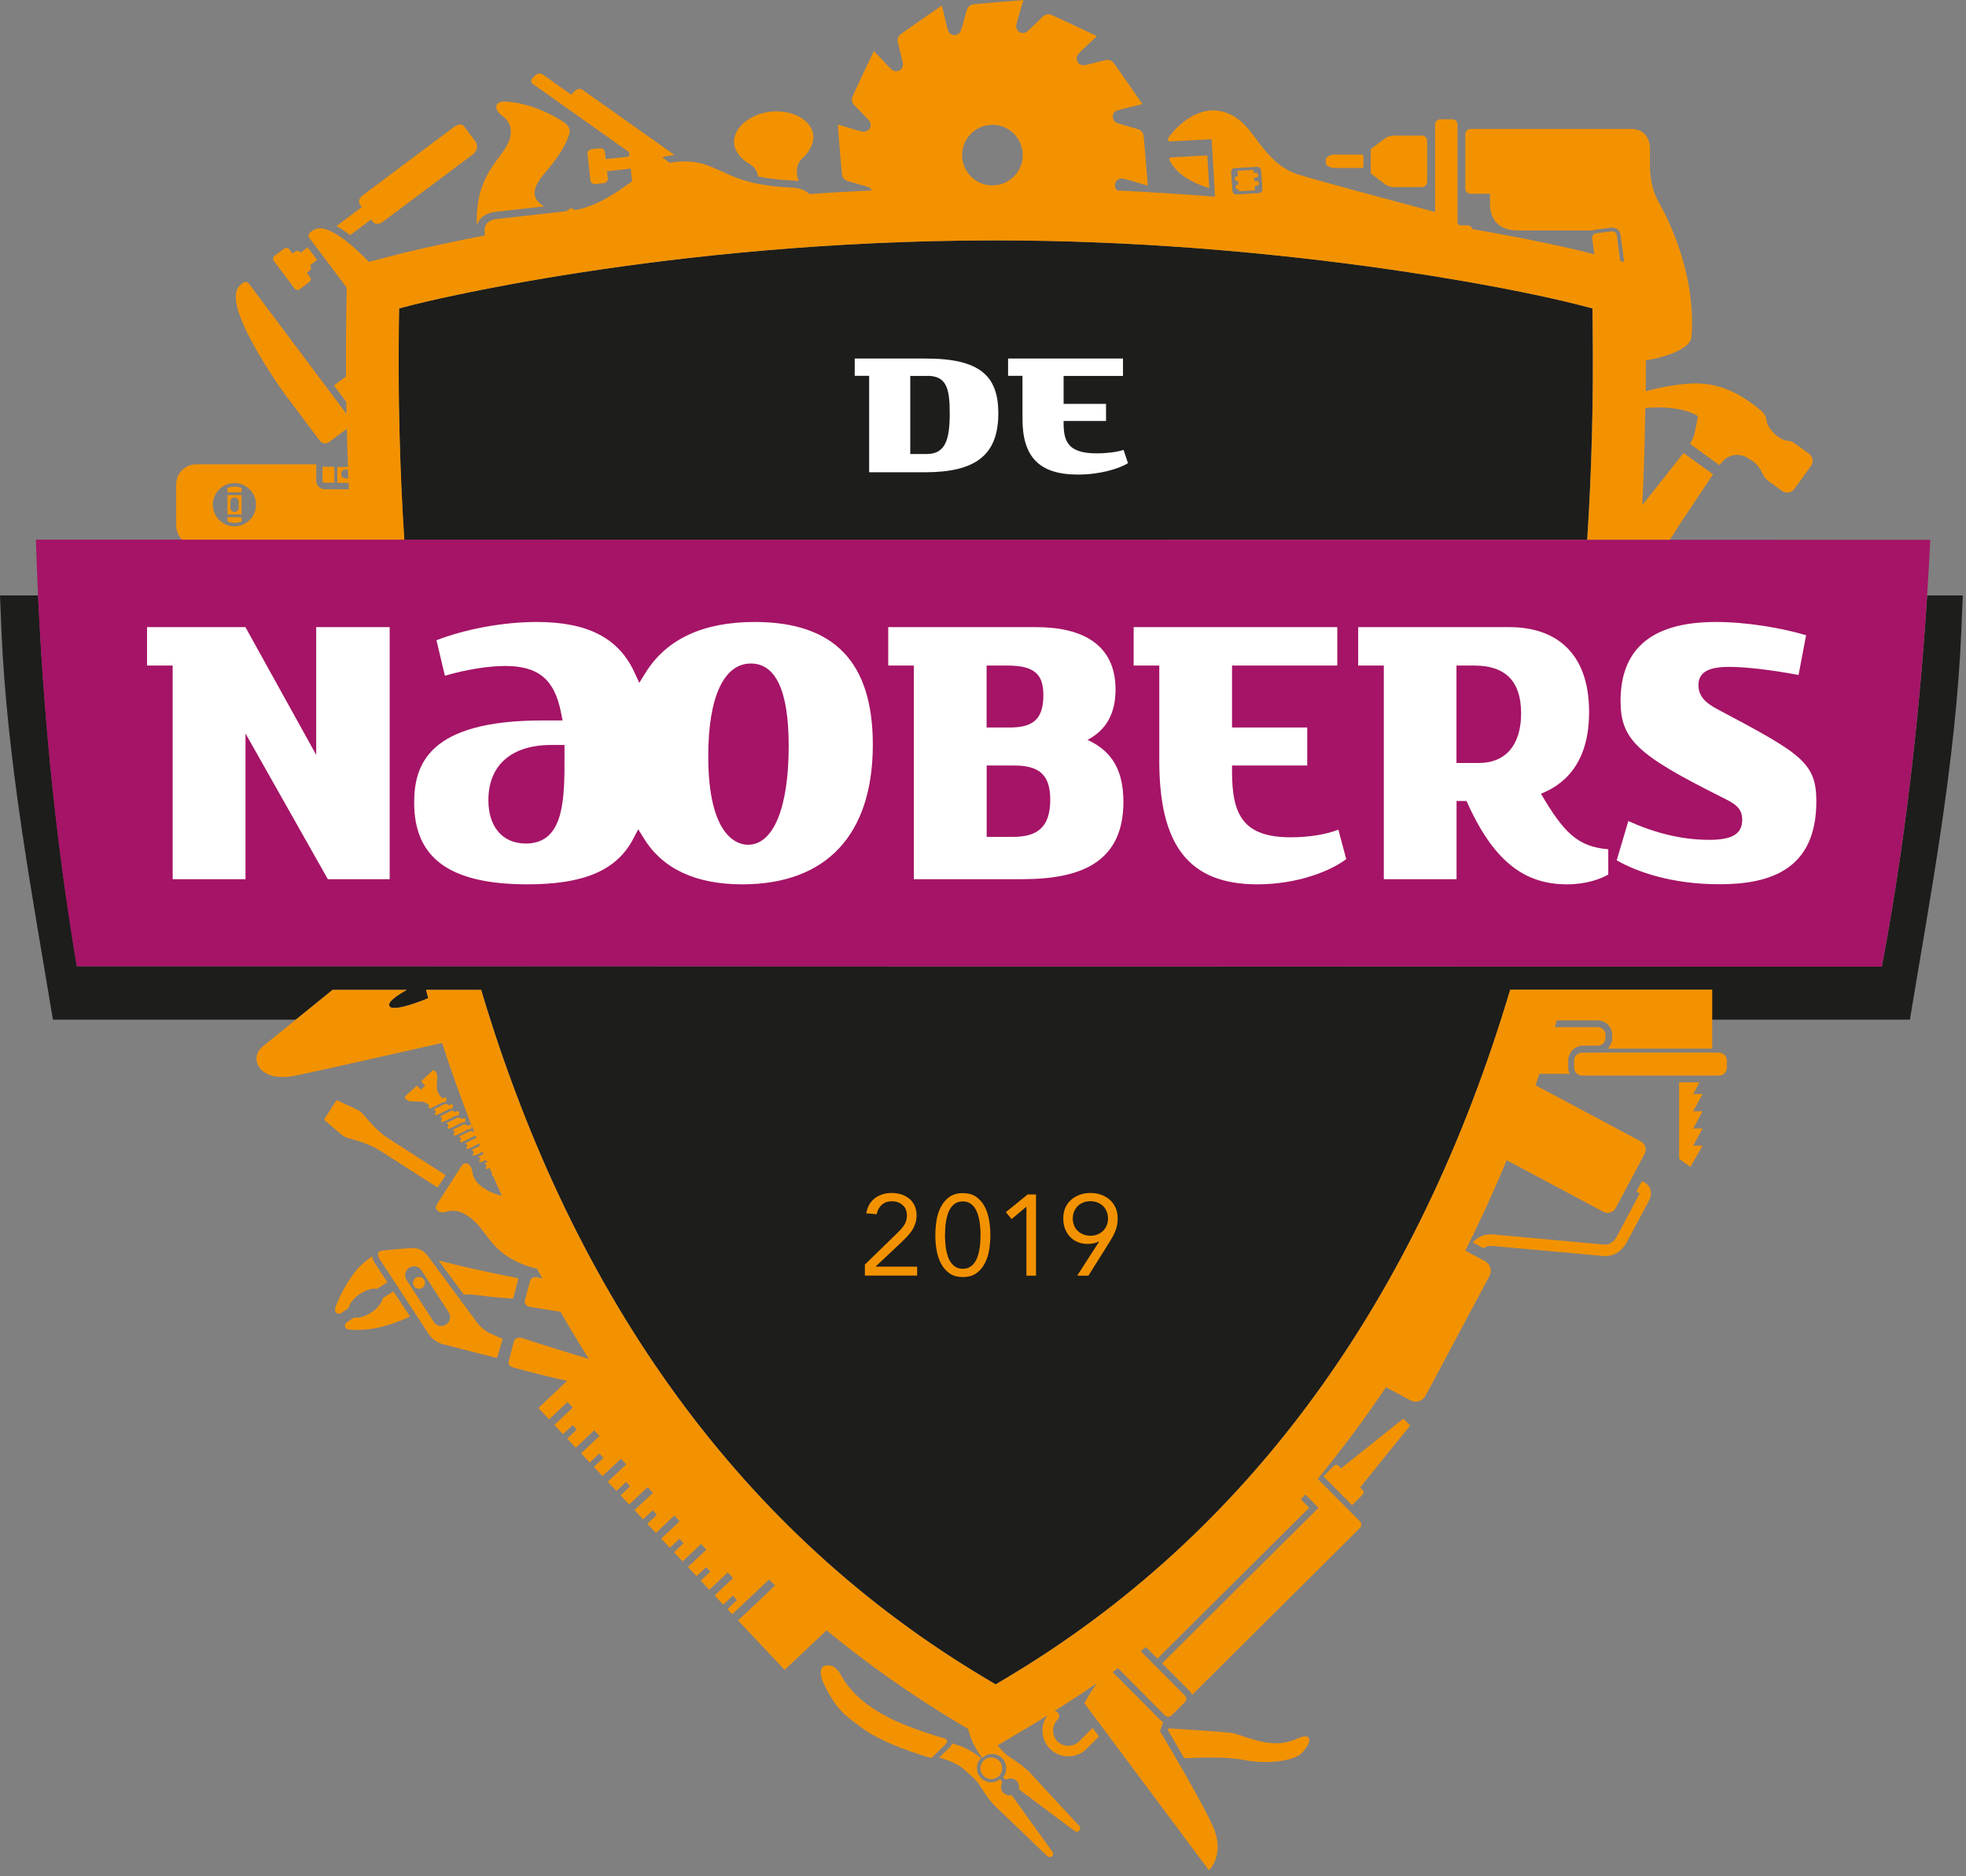 <svg width="240" height="229" viewBox="0 0 240 229" fill="none" xmlns="http://www.w3.org/2000/svg">
<rect x="0" y="0" width="240" height="229" fill="#808080" stroke="none"/>
<g clip-path="url(#clip0_2_49)">
<path d="M235.26 72.68C234.25 88.45 232.41 103.79 229.73 117.97L9.38 117.92C9.09 116.18 8.77 114.05 8.5 112.29C8.34 111.24 8.19 110.18 8.04 109.12C7.94 108.42 7.83 107.73 7.74 107.03C7.54 105.57 7.35 104.1 7.17 102.62C7.13 102.33 7.09 102.03 7.06 101.74C6.85 100.02 6.66 98.29 6.47 96.56C6.47 96.51 6.46 96.47 6.45 96.42C5.68 89.22 5.12 81.85 4.74 74.32C4.71 73.77 4.68 73.23 4.65 72.67H0L0.17 76.8C0.85 93.14 4.03 109.7 6.46 124.45H36.11L40.61 120.8H49.68C48.44 121.49 47.31 122.28 47.53 122.76C47.56 122.82 47.62 122.97 47.98 123C48.23 123.02 48.63 123 49.26 122.85C50.11 122.65 51.18 122.28 52.29 121.81C52.19 121.48 52.1 121.13 52.01 120.8H58.74C70.06 158.77 90.79 187.28 120.34 204.85L121.55 205.57L122.76 204.85C152.3 187.28 173.03 158.77 184.36 120.8H208.93V124.45H233.15C235.58 109.7 238.76 93.15 239.44 76.8L239.61 72.67H235.26V72.68Z" fill="#1D1D1B"/>
<path d="M193.75 65.87C194.31 57.36 194.53 48.55 194.41 39.44L194.39 37.64L192.64 37.19C184.22 35 155.03 29.34 121.55 29.34C81.23 29.34 50.76 37.12 50.46 37.19L48.71 37.64L48.68 39.45C48.56 48.55 48.79 57.36 49.34 65.86H193.73L193.75 65.87Z" fill="#1D1D1B"/>
<path d="M4.38 65.86C4.93 84.02 6.61 101.66 9.37 117.93L229.72 117.98C232.78 101.77 234.75 84.03 235.64 65.88L4.38 65.86Z" fill="#A51466"/>
<path d="M51.34 155.87C50.95 155.76 50.55 155.99 50.45 156.38C50.34 156.77 50.57 157.17 50.96 157.27C51.35 157.38 51.75 157.15 51.85 156.76C51.96 156.37 51.73 155.97 51.34 155.87Z" fill="#F39200"/>
<path d="M57.91 158.03C60.72 158.4 62.49 158.48 62.51 158.48C62.54 158.48 62.57 158.48 62.6 158.46C62.63 158.44 62.65 158.41 62.66 158.38L63.26 156.17C63.26 156.17 63.26 156.09 63.24 156.05C63.22 156.02 63.18 155.99 63.14 155.98C63.09 155.97 57.65 154.91 55.01 154.2C54.59 154.09 54.09 153.97 53.55 153.85L56.62 158C57.06 157.97 57.49 157.98 57.91 158.03Z" fill="#F39200"/>
<path d="M42.58 159.57C42.7 159.04 43.21 158.42 43.91 157.94C44.63 157.45 45.44 157.2 45.96 157.3C46 157.3 46.04 157.3 46.07 157.28C46.45 157.02 46.89 156.75 47.29 156.49L46.02 154.56C45.79 154.27 45.5 153.81 45.42 153.33C45.38 153.36 45.34 153.39 45.3 153.42C44.06 154.35 43.44 154.82 42.07 157.15C41.33 158.42 41.02 159.42 41 159.46C40.8 159.94 40.96 160.16 41.08 160.24C41.26 160.38 41.53 160.35 41.68 160.24C41.73 160.2 42.3 159.82 42.51 159.67C42.54 159.65 42.56 159.62 42.57 159.58L42.58 159.57Z" fill="#F39200"/>
<path d="M46.78 158.42C46.78 158.42 46.7 158.48 46.69 158.53C46.59 159.05 46.05 159.71 45.32 160.19C44.61 160.66 43.83 160.9 43.3 160.8C43.26 160.8 43.22 160.8 43.19 160.82C42.54 161.25 42.38 161.36 42.35 161.37C42.19 161.46 42.06 161.7 42.12 161.92C42.16 162.06 42.3 162.29 42.83 162.29C42.86 162.29 43.9 162.39 45.36 162.18C46.85 161.97 48.6 161.35 50.06 160.69L48.03 157.6C47.61 157.87 47.17 158.15 46.78 158.41V158.42Z" fill="#F39200"/>
<path d="M61.24 163.35L59.73 162.69C59.73 162.69 58.77 162.18 58.21 161.38L52.23 153.29C51.83 152.78 51.27 152.27 50.19 152.32C50.07 152.32 47.3 152.55 46.57 152.64C46.33 152.67 46.23 152.8 46.18 152.9C46.01 153.31 46.53 154 46.64 154.13L52.32 162.79C52.68 163.38 53.44 163.89 53.97 164.03C54.44 164.16 60.48 165.69 60.54 165.71C60.58 165.72 60.62 165.71 60.66 165.69C60.69 165.67 60.71 165.64 60.72 165.61L61.33 163.52C61.35 163.45 61.32 163.37 61.25 163.34L61.24 163.35ZM54.47 161.65C54.23 161.81 53.94 161.87 53.65 161.81C53.36 161.75 53.12 161.58 52.96 161.34L49.64 156.23C49.31 155.73 49.45 155.06 49.94 154.73C50.18 154.57 50.47 154.51 50.76 154.57C51.05 154.63 51.29 154.8 51.45 155.04L54.77 160.15C55.1 160.65 54.96 161.32 54.47 161.65Z" fill="#F39200"/>
<path d="M91.55 20.05C91.97 20.28 92.4 20.72 92.55 21.54C93.64 21.77 94.99 21.95 96.75 22.03C97.01 22.04 97.25 22.07 97.49 22.11C97.01 20.61 97.43 19.79 97.93 19.34C98.85 18.53 99.38 17.4 99.28 16.48C99.07 14.64 96.69 13.34 94.07 13.63C91.45 13.92 89.41 15.72 89.62 17.56C89.72 18.48 90.49 19.46 91.56 20.05H91.55Z" fill="#F39200"/>
<path d="M61.41 14.21C62.33 14.85 62.83 16.31 61.73 18.02C61.48 18.42 61.2 18.8 60.9 19.2C59.57 21.01 58.08 23.04 58.2 27.5C58.32 27.09 58.55 26.8 58.75 26.6C59.39 25.99 60.23 25.87 60.52 25.85L66.44 25.19C66.23 25.08 66.03 24.94 65.85 24.78C64.44 23.51 65.91 21.81 66.7 20.89L66.83 20.73C68.09 19.25 68.96 17.87 69.41 16.63C69.72 15.78 69.44 15.36 68.88 14.95C68.85 14.93 65.57 12.6 61.69 12.39C60.98 12.35 60.73 12.63 60.64 12.8C60.44 13.19 60.74 13.74 61.39 14.2L61.41 14.21Z" fill="#F39200"/>
<path d="M158.29 212.22C155.94 213.31 153.56 212.51 151.83 211.93C151.16 211.71 150.58 211.51 150.13 211.47C148.66 211.32 145.1 211.09 142.66 210.94L142.62 211.05L142.58 211.16V211.18C142.94 211.79 143.64 212.98 144.46 214.39C144.48 214.42 144.5 214.46 144.52 214.49C144.54 214.52 144.56 214.56 144.58 214.59C146.85 214.48 149.76 214.4 151.73 214.78C152.67 214.96 153.61 215.05 154.48 215.05C156.52 215.05 158.22 214.62 158.84 214.02C159.51 213.37 160.03 212.51 159.76 212.1C159.57 211.82 159.07 211.86 158.29 212.22Z" fill="#F39200"/>
<path d="M172.07 173.89L171.38 173.2C171.38 173.2 171.28 173.16 171.24 173.2L163.71 179.21L163.41 178.91C163.25 178.75 162.99 178.75 162.83 178.91L161.56 180.18L161.64 180.26L161.72 180.34L164.9 183.54L164.98 183.62L165.06 183.7L166.33 182.43C166.41 182.35 166.45 182.25 166.45 182.14C166.45 182.03 166.41 181.93 166.33 181.85L166.03 181.55L172.08 174.06C172.08 174.06 172.11 173.96 172.08 173.92L172.07 173.89Z" fill="#F39200"/>
<path d="M123.61 219.22C123.55 219.14 123.46 219.1 123.36 219.11C123.04 219.15 122.73 219.04 122.5 218.81C122.2 218.51 122.12 218.04 122.3 217.65C122.34 217.56 122.33 217.46 122.27 217.38L122.09 217.13C122.02 217.19 121.95 217.24 121.87 217.28C121.79 217.33 121.71 217.37 121.63 217.4C121.42 217.48 121.2 217.53 120.97 217.52C120.51 217.52 120.08 217.33 119.75 217C119.42 216.66 119.25 216.22 119.26 215.77C119.26 215.5 119.33 215.23 119.45 214.99C119.49 214.91 119.54 214.84 119.59 214.77C119.64 214.7 119.7 214.63 119.76 214.57C119.17 214.1 118.53 213.69 117.87 213.36C117.45 213.15 116.81 212.94 116.22 212.77C116.2 212.85 116.17 212.93 116.12 213.02C116.08 213.1 116.02 213.17 115.95 213.25C115.92 213.29 115.88 213.32 115.84 213.35L115.09 214.08L114.87 214.3L114.65 214.52C115.33 214.7 116.16 214.96 116.68 215.3C116.7 215.31 116.71 215.32 116.73 215.33C116.73 215.33 117.21 215.51 117.72 215.98C117.86 216.1 118 216.23 118.14 216.35C118.56 216.73 118.99 217.11 119.38 217.55C119.52 217.79 120.63 219.64 121.59 220.54C122.6 221.48 127.77 226.46 127.81 226.5C127.96 226.65 128.21 226.72 128.4 226.56C128.64 226.35 128.57 226.16 128.48 226.01C128.4 225.88 125.77 222.24 123.58 219.21L123.61 219.22Z" fill="#F39200"/>
<path d="M120.99 217.14C121.13 217.14 121.27 217.12 121.4 217.08C121.49 217.05 121.57 217.02 121.65 216.97C121.73 216.93 121.8 216.88 121.87 216.82C121.89 216.8 121.91 216.78 121.94 216.76C121.96 216.74 121.98 216.72 122 216.7C122.06 216.63 122.11 216.56 122.16 216.49C122.21 216.41 122.24 216.33 122.27 216.24C122.31 216.11 122.34 215.97 122.34 215.83C122.34 215.49 122.22 215.15 121.96 214.89C121.71 214.64 121.38 214.5 121.02 214.49C120.84 214.49 120.66 214.52 120.5 214.59C120.42 214.62 120.34 214.67 120.26 214.72C120.2 214.76 120.15 214.8 120.1 214.85C120.1 214.85 120.09 214.86 120.08 214.87C120.08 214.87 120.07 214.88 120.06 214.89C120.01 214.94 119.97 214.99 119.93 215.05C119.88 215.12 119.83 215.2 119.8 215.28C119.59 215.76 119.68 216.35 120.07 216.74C120.32 216.99 120.65 217.13 121.01 217.14H120.99Z" fill="#F39200"/>
<path d="M115.41 212.87C115.41 212.87 115.43 212.85 115.44 212.84C115.53 212.76 115.58 212.68 115.6 212.61C115.62 212.55 115.61 212.49 115.6 212.45C115.54 212.22 115.28 212.15 115.16 212.13C114.44 211.94 113.7 211.68 112.99 211.44C112.81 211.38 112.63 211.32 112.46 211.26C107.72 209.67 104.61 207.59 102.94 204.92C102.87 204.81 102.8 204.69 102.74 204.58C102.44 204.05 102.09 203.45 101.4 203.29C100.64 203.11 100.31 203.52 100.24 203.76C100.21 203.88 100.2 204 100.2 204.12C100.2 204.89 100.7 205.81 101.19 206.7L101.26 206.82C102.31 208.72 103.45 209.57 104.46 210.32C104.67 210.47 104.86 210.62 105.06 210.77C107.62 212.79 112.89 214.34 113.49 214.51C113.66 214.56 113.82 214.48 113.93 214.36C113.95 214.34 113.96 214.32 113.98 214.3L114.15 214.13L114.38 213.91L115.25 213.06L115.44 212.87H115.41Z" fill="#F39200"/>
<path d="M42.34 138.85C42.45 138.89 42.63 138.94 42.85 139C43.66 139.22 45.16 139.64 46.44 140.46L53.33 144.88C53.38 144.91 53.45 144.9 53.48 144.85L54.34 143.51C54.34 143.51 54.36 143.46 54.35 143.43C54.35 143.4 54.33 143.38 54.3 143.36L47.41 138.94C46.13 138.12 45.13 136.93 44.59 136.29C44.44 136.11 44.32 135.97 44.24 135.89C43.95 135.59 43.68 135.47 43.67 135.47L41.18 134.3C41.13 134.28 41.07 134.3 41.04 134.34L39.6 136.58C39.6 136.58 39.58 136.69 39.62 136.72L41.72 138.5C41.72 138.5 41.95 138.7 42.34 138.85Z" fill="#F39200"/>
<path d="M50.93 132.53L50.91 132.51L50.89 132.49L49.48 133.79C49.41 133.86 49.4 133.97 49.47 134.05L49.56 134.15C49.56 134.15 49.56 134.15 49.57 134.16C49.63 134.22 49.87 134.41 50.18 134.42C50.18 134.42 50.54 134.41 51.49 134.46C51.82 134.48 52.16 134.69 52.41 134.88C52.36 134.99 52.28 135.18 52.32 135.25C52.32 135.25 52.32 135.26 52.33 135.26C52.34 135.27 52.36 135.28 52.38 135.28C52.4 135.28 52.44 135.28 52.48 135.27C52.49 135.27 52.5 135.27 52.52 135.26C52.53 135.26 52.55 135.26 52.56 135.25C52.57 135.25 52.59 135.25 52.6 135.24C52.61 135.24 52.63 135.23 52.64 135.22C52.8 135.16 52.98 135.07 53.05 135.04L53.08 135.02C53.18 134.97 53.3 134.91 53.44 134.84C53.61 134.75 53.72 134.69 53.85 134.63L53.98 134.56C54.18 134.46 54.29 134.5 54.31 134.52C54.31 134.52 54.33 134.53 54.34 134.53C54.35 134.53 54.36 134.53 54.37 134.51C54.38 134.49 54.44 134.37 54.48 134.25C54.48 134.24 54.48 134.23 54.49 134.21C54.49 134.2 54.49 134.19 54.49 134.17C54.49 134.16 54.49 134.15 54.49 134.14C54.49 134.13 54.49 134.12 54.49 134.11C54.49 134.08 54.49 134.05 54.49 134.02C54.49 133.99 54.46 133.97 54.44 133.96C54.35 133.91 54.19 133.96 53.97 134.06C53.84 133.91 53.31 133.29 53.32 132.72C53.34 131.77 53.38 131.41 53.38 131.41C53.38 131.1 53.22 130.86 53.17 130.79L53.16 130.78L53.07 130.68C53 130.61 52.89 130.6 52.81 130.67L51.4 131.97L51.42 131.99L51.44 132.01L51.9 132.5L51.36 132.99L50.9 132.5L50.93 132.53Z" fill="#F39200"/>
<path d="M55.22 134.81C55.13 134.76 54.97 134.81 54.75 134.91L54.58 134.72C54.58 134.72 54.58 134.72 54.58 134.73C54.58 134.73 54.58 134.74 54.57 134.74C54.57 134.74 54.55 134.75 54.54 134.76C54.52 134.76 54.5 134.76 54.48 134.74C54.47 134.73 54.37 134.69 54.2 134.78L54.06 134.85C53.94 134.91 53.82 134.97 53.66 135.05C53.52 135.12 53.4 135.18 53.31 135.23L53.26 135.25C53.2 135.28 53.12 135.32 53.03 135.36C53.02 135.36 53.01 135.36 53 135.37C52.99 135.37 52.98 135.37 52.97 135.38L53.22 135.65C53.17 135.75 53.06 135.98 53.11 136.06C53.11 136.06 53.11 136.07 53.12 136.07C53.13 136.08 53.15 136.09 53.17 136.09C53.19 136.09 53.23 136.09 53.28 136.07C53.29 136.07 53.3 136.07 53.32 136.06C53.33 136.06 53.35 136.06 53.36 136.05C53.37 136.05 53.39 136.05 53.4 136.04C53.41 136.04 53.43 136.03 53.44 136.02C53.6 135.96 53.77 135.88 53.85 135.84H53.88C53.98 135.78 54.1 135.72 54.25 135.64C54.4 135.56 54.52 135.5 54.63 135.45L54.79 135.37C54.99 135.27 55.1 135.31 55.12 135.33C55.12 135.33 55.14 135.34 55.15 135.34C55.16 135.34 55.17 135.34 55.18 135.32C55.19 135.3 55.25 135.18 55.29 135.06C55.29 135.05 55.29 135.04 55.3 135.03C55.3 135.02 55.3 135.01 55.3 134.99C55.3 134.98 55.3 134.97 55.3 134.96C55.3 134.95 55.3 134.94 55.3 134.93C55.3 134.9 55.3 134.87 55.3 134.85C55.3 134.82 55.27 134.8 55.25 134.79L55.22 134.81Z" fill="#F39200"/>
<path d="M55.99 135.64C55.9 135.59 55.74 135.64 55.52 135.74L55.35 135.55C55.35 135.55 55.35 135.55 55.35 135.56C55.35 135.56 55.35 135.57 55.34 135.58C55.34 135.58 55.32 135.59 55.31 135.6C55.29 135.6 55.27 135.6 55.25 135.58C55.24 135.57 55.14 135.53 54.96 135.62L54.79 135.71C54.68 135.76 54.57 135.82 54.42 135.9C54.28 135.97 54.17 136.03 54.07 136.07L54.02 136.1C53.96 136.13 53.88 136.17 53.79 136.21C53.78 136.21 53.77 136.21 53.76 136.22C53.75 136.22 53.74 136.22 53.73 136.23L53.98 136.5C53.93 136.6 53.82 136.83 53.87 136.91C53.87 136.91 53.87 136.92 53.88 136.92C53.89 136.93 53.91 136.94 53.93 136.94C53.95 136.94 53.99 136.94 54.03 136.92C54.04 136.92 54.06 136.92 54.07 136.91C54.08 136.91 54.1 136.91 54.11 136.9C54.12 136.9 54.14 136.9 54.15 136.89C54.16 136.89 54.18 136.88 54.19 136.87C54.36 136.81 54.54 136.72 54.6 136.69C54.7 136.64 54.83 136.58 55 136.49C55.15 136.41 55.26 136.36 55.37 136.3L55.54 136.21C55.74 136.11 55.85 136.15 55.87 136.17C55.87 136.17 55.89 136.18 55.9 136.18C55.91 136.18 55.92 136.18 55.93 136.16C55.94 136.14 56 136.02 56.04 135.9C56.04 135.89 56.04 135.88 56.05 135.87C56.05 135.86 56.05 135.85 56.05 135.83C56.05 135.82 56.05 135.81 56.05 135.8C56.05 135.79 56.05 135.78 56.05 135.77C56.05 135.74 56.05 135.71 56.05 135.69C56.05 135.66 56.02 135.64 56 135.63L55.99 135.64Z" fill="#F39200"/>
<path d="M56.82 136.62C56.82 136.62 56.82 136.56 56.82 136.54C56.82 136.51 56.79 136.49 56.77 136.48C56.68 136.43 56.52 136.48 56.3 136.58L56.13 136.39C56.13 136.39 56.13 136.39 56.13 136.4C56.13 136.4 56.13 136.41 56.12 136.41C56.12 136.41 56.1 136.42 56.09 136.43C56.07 136.43 56.05 136.43 56.03 136.41C56.02 136.4 55.92 136.36 55.74 136.45L55.57 136.54C55.46 136.59 55.35 136.65 55.2 136.73C55.04 136.81 54.91 136.87 54.81 136.92H54.8C54.74 136.95 54.66 136.99 54.57 137.03C54.56 137.03 54.55 137.03 54.54 137.04C54.53 137.04 54.52 137.04 54.51 137.05L54.76 137.32C54.71 137.42 54.6 137.65 54.65 137.73C54.65 137.73 54.65 137.74 54.66 137.74C54.67 137.75 54.69 137.76 54.71 137.76C54.73 137.76 54.77 137.76 54.81 137.74C54.82 137.74 54.84 137.74 54.85 137.73C54.86 137.73 54.88 137.73 54.89 137.72H54.93C54.93 137.72 54.96 137.7 54.97 137.69C55.14 137.62 55.32 137.53 55.38 137.51C55.48 137.46 55.61 137.4 55.77 137.31C55.92 137.23 56.03 137.17 56.15 137.12L56.31 137.04C56.51 136.94 56.62 136.98 56.64 137C56.64 137 56.66 137.01 56.67 137.01C56.68 137.01 56.69 137.01 56.7 136.99C56.71 136.97 56.77 136.85 56.81 136.73C56.81 136.72 56.81 136.71 56.82 136.7C56.82 136.69 56.82 136.68 56.82 136.66C56.82 136.65 56.82 136.64 56.82 136.63C56.82 136.62 56.82 136.61 56.82 136.6V136.62Z" fill="#F39200"/>
<path d="M200.65 144.27L200.44 144.16L200.28 144.46L200.12 144.76L200.09 144.82L199.93 145.12L199.77 145.42L200.12 145.61L200.14 145.63C200.14 145.65 200.14 145.7 200.12 145.74C200.12 145.74 200.12 145.75 200.12 145.76L197.4 150.86C196.79 152 195.97 151.9 195.94 151.9C195.92 151.9 195.9 151.9 195.88 151.9C195.83 151.9 194.5 151.77 192.81 151.62C189.13 151.28 183.57 150.78 182.27 150.66C181.08 150.55 180.25 151.1 179.78 151.64L180.1 151.81L180.42 151.98H180.44L180.76 152.16L181.09 152.34C181.33 152.17 181.67 152.02 182.16 152.06C183.18 152.15 186.93 152.49 190.23 152.79C193.06 153.05 195.51 153.27 195.75 153.29C195.98 153.32 197.61 153.45 198.64 151.52L201.35 146.43C201.44 146.27 201.64 145.74 201.48 145.2C201.36 144.8 201.09 144.49 200.67 144.26L200.65 144.27Z" fill="#F39200"/>
<path d="M35.98 35.23C36.12 35.42 36.39 35.45 36.59 35.3L37.75 34.43C37.95 34.28 37.99 34.01 37.86 33.83L37.46 33.3L37.78 33.06C37.98 32.91 38.02 32.64 37.89 32.45L37.84 32.38L38.71 31.72L38.61 31.59L38.51 31.46L37.75 30.45L37.65 30.32L37.55 30.19L36.68 30.85L36.63 30.78C36.49 30.59 36.22 30.56 36.02 30.71L35.7 30.95L35.3 30.42C35.16 30.23 34.89 30.2 34.69 30.35L33.53 31.22C33.33 31.37 33.29 31.64 33.42 31.83L35.97 35.23H35.98Z" fill="#F39200"/>
<path d="M41.22 27.67C41.27 27.7 41.32 27.73 41.37 27.76C41.73 27.97 42.1 28.22 42.48 28.5C42.52 28.53 42.57 28.57 42.61 28.6C42.65 28.63 42.7 28.67 42.74 28.7L45.31 26.78L45.47 26.99C45.5 27.05 45.64 27.26 45.91 27.32C46.16 27.37 46.45 27.28 46.76 27.05L57.74 18.83C58.26 18.44 58.38 17.73 58.02 17.24L56.71 15.49C56.25 14.87 55.59 15.37 55.31 15.58L44.33 23.8C44.02 24.03 43.85 24.28 43.83 24.54C43.81 24.82 43.97 25 44.02 25.05L44.18 25.26L41.06 27.6C41.11 27.63 41.16 27.65 41.22 27.68V27.67Z" fill="#F39200"/>
<path d="M40.81 58.91V56.97H39.37V58.67C39.37 58.8 39.48 58.91 39.61 58.91H40.81Z" fill="#F39200"/>
<path d="M27.77 59.56V60.08H29.49V59.56C29.23 59.45 28.94 59.39 28.63 59.39C28.32 59.39 28.04 59.45 27.77 59.56Z" fill="#F39200"/>
<path d="M27.77 62.78H29.49V60.42H27.77V62.78ZM28.12 61.22C28.12 60.94 28.35 60.71 28.63 60.71C28.91 60.71 29.14 60.94 29.14 61.22V61.98C29.14 62.26 28.91 62.49 28.63 62.49C28.35 62.49 28.12 62.26 28.12 61.98V61.22Z" fill="#F39200"/>
<path d="M27.77 63.64C28.03 63.75 28.32 63.81 28.63 63.81C28.94 63.81 29.22 63.75 29.49 63.64V63.12H27.77V63.64Z" fill="#F39200"/>
<path d="M144.2 21.27C145.09 21.98 146.23 22.54 147.61 22.95V22.89V22.82L147.39 19.09V19.03V18.97L143.02 19.21C142.9 19.21 142.82 19.26 142.77 19.33C142.72 19.42 142.75 19.52 142.76 19.53C142.92 19.88 143.31 20.56 144.22 21.29L144.2 21.27Z" fill="#F39200"/>
<path d="M151.09 22.11H151.14L151.17 22.52L151.07 22.54C150.99 22.55 150.93 22.6 150.88 22.66C150.84 22.72 150.82 22.8 150.84 22.88C150.85 22.96 150.9 23.02 150.96 23.07C151.02 23.11 151.1 23.13 151.18 23.11H151.21L151.23 23.34H151.35L151.47 23.33L152.95 23.24H153.07L153.19 23.23L153.16 22.73L153.45 22.67C153.45 22.67 153.5 22.66 153.53 22.64C153.64 22.58 153.71 22.46 153.68 22.33C153.67 22.25 153.62 22.19 153.56 22.14C153.5 22.1 153.42 22.08 153.34 22.1L153.12 22.14L153.09 21.72L153.36 21.67C153.36 21.67 153.41 21.66 153.44 21.64C153.48 21.62 153.52 21.59 153.55 21.54C153.59 21.48 153.61 21.4 153.59 21.32C153.58 21.24 153.53 21.18 153.47 21.13C153.41 21.09 153.33 21.07 153.25 21.09L153.05 21.13L153.02 20.74H152.9L152.78 20.75L151.3 20.84H151.18L151.06 20.85L151.1 21.5L150.97 21.52C150.81 21.55 150.71 21.7 150.74 21.86C150.75 21.94 150.8 22 150.86 22.05C150.92 22.09 151 22.11 151.08 22.09L151.09 22.11Z" fill="#F39200"/>
<path d="M206.7 133.52L207.47 132.09H204.98V141.43L206.35 142.42L207.84 139.83H206.7L207.84 137.73H206.7L207.84 135.63H206.7L207.84 133.52H206.7Z" fill="#F39200"/>
<path d="M209.83 128.47H208.92L208.77 128.46H195.13C195.06 128.46 195 128.47 194.93 128.47H193.14C192.6 128.47 192.16 128.91 192.16 129.45V130.29C192.16 130.47 192.21 130.63 192.29 130.78C192.32 130.83 192.36 130.88 192.4 130.93C192.45 130.99 192.5 131.04 192.56 131.08C192.72 131.2 192.92 131.27 193.14 131.27H209.83C210.37 131.27 210.81 130.83 210.81 130.29V129.45C210.81 128.91 210.37 128.47 209.83 128.47Z" fill="#F39200"/>
<path d="M169.02 22.45C169.02 22.45 169.49 22.83 170.15 22.83H173.58C173.93 22.83 174.22 22.54 174.22 22.19V17.19C174.22 16.84 173.93 16.55 173.58 16.55H170.15C169.49 16.55 169.04 16.92 169.02 16.93L167.4 18.15C167.4 18.15 167.33 18.24 167.33 18.3V21.07C167.33 21.13 167.36 21.18 167.4 21.22L169.03 22.45H169.02Z" fill="#F39200"/>
<path d="M162.87 20.5H166.25C166.35 20.5 166.44 20.42 166.44 20.31V19.06C166.44 18.96 166.36 18.87 166.25 18.87H162.87C162.29 18.87 161.91 19.27 161.9 19.29C161.87 19.32 161.85 19.37 161.85 19.42V19.95C161.85 19.95 161.87 20.04 161.9 20.08C161.92 20.1 162.29 20.5 162.87 20.5Z" fill="#F39200"/>
<path d="M184.35 120.81C173.03 158.78 152.3 187.29 122.75 204.86L121.54 205.58L120.33 204.86C90.79 187.29 70.06 158.78 58.73 120.81H52C52.1 121.15 52.18 121.49 52.28 121.82C51.17 122.29 50.1 122.66 49.25 122.86C48.62 123.01 48.22 123.04 47.97 123.01C47.61 122.98 47.55 122.83 47.52 122.77C47.3 122.29 48.43 121.5 49.67 120.81H40.6L32.01 127.77C32.01 127.77 32.01 127.77 32 127.78C31.53 128.22 31.3 128.7 31.31 129.21C31.32 130.03 31.95 130.61 31.98 130.64C32.45 131.08 33.11 131.34 33.92 131.42C34.53 131.48 35.24 131.44 36.02 131.29C37.46 131.02 49.32 128.34 53.97 127.29C55.08 130.73 56.29 134.08 57.56 137.36C57.56 137.33 57.54 137.31 57.51 137.3C57.42 137.25 57.26 137.3 57.04 137.4L56.87 137.21C56.87 137.21 56.87 137.21 56.87 137.22C56.87 137.22 56.87 137.23 56.86 137.24C56.86 137.24 56.84 137.25 56.83 137.26C56.81 137.26 56.79 137.26 56.77 137.24C56.76 137.23 56.66 137.19 56.48 137.28L56.31 137.37C56.2 137.42 56.09 137.48 55.94 137.56C55.79 137.64 55.66 137.7 55.56 137.75H55.54C55.48 137.79 55.4 137.83 55.31 137.87C55.3 137.87 55.29 137.87 55.28 137.88C55.27 137.88 55.26 137.88 55.25 137.89L55.5 138.16C55.45 138.26 55.34 138.49 55.39 138.57C55.39 138.57 55.39 138.58 55.4 138.58C55.41 138.59 55.43 138.6 55.45 138.6C55.47 138.6 55.51 138.6 55.56 138.58C55.57 138.58 55.59 138.58 55.6 138.57C55.61 138.57 55.63 138.57 55.64 138.56C55.64 138.56 55.67 138.56 55.68 138.55C55.69 138.55 55.71 138.54 55.72 138.53C55.89 138.47 56.07 138.38 56.13 138.35L56.18 138.32C56.27 138.27 56.39 138.22 56.53 138.15C56.7 138.06 56.82 138 56.94 137.94L57.07 137.87C57.27 137.77 57.38 137.81 57.4 137.83C57.4 137.83 57.42 137.84 57.43 137.84C57.44 137.84 57.45 137.84 57.46 137.82C57.47 137.8 57.53 137.68 57.57 137.56C57.57 137.55 57.57 137.54 57.58 137.52C57.58 137.51 57.58 137.5 57.58 137.48C57.58 137.47 57.58 137.46 57.58 137.45C57.58 137.44 57.58 137.43 57.58 137.42C57.58 137.39 57.58 137.37 57.58 137.34C57.69 137.62 57.79 137.9 57.9 138.18C57.88 138.19 57.86 138.19 57.83 138.21L57.66 138.02C57.66 138.02 57.66 138.02 57.66 138.03C57.66 138.03 57.66 138.04 57.65 138.05C57.65 138.05 57.63 138.06 57.62 138.07C57.6 138.07 57.58 138.07 57.56 138.05C57.55 138.04 57.45 138 57.27 138.09L57.11 138.17C57 138.23 56.88 138.28 56.73 138.36C56.57 138.44 56.45 138.5 56.35 138.55H56.33C56.27 138.59 56.19 138.63 56.1 138.67C56.09 138.67 56.08 138.67 56.07 138.68C56.06 138.68 56.05 138.68 56.04 138.69L56.29 138.96C56.24 139.06 56.13 139.29 56.18 139.37C56.18 139.37 56.18 139.38 56.19 139.38C56.2 139.39 56.22 139.4 56.24 139.4C56.26 139.4 56.3 139.4 56.34 139.38C56.35 139.38 56.37 139.38 56.38 139.37C56.39 139.37 56.41 139.37 56.42 139.36C56.43 139.36 56.45 139.36 56.46 139.35C56.47 139.35 56.49 139.34 56.5 139.33C56.66 139.27 56.83 139.19 56.91 139.15L56.98 139.11C57.07 139.07 57.18 139.01 57.31 138.95C57.45 138.88 57.56 138.82 57.67 138.77L57.85 138.68C57.96 138.62 58.04 138.61 58.09 138.62C58.12 138.7 58.15 138.79 58.18 138.87C58.14 138.87 58.1 138.88 58.04 138.91L57.88 138.99C57.77 139.05 57.66 139.1 57.5 139.18C57.37 139.25 57.26 139.3 57.17 139.35L57.1 139.38C57.04 139.41 56.96 139.45 56.87 139.49C56.86 139.49 56.85 139.49 56.84 139.5C56.83 139.5 56.82 139.5 56.81 139.51L57.06 139.78C57.01 139.88 56.9 140.11 56.95 140.19C56.95 140.19 56.95 140.2 56.96 140.2C56.97 140.21 56.99 140.22 57.01 140.22C57.03 140.22 57.07 140.22 57.11 140.2C57.12 140.2 57.14 140.2 57.15 140.19C57.16 140.19 57.18 140.19 57.19 140.18C57.2 140.18 57.22 140.18 57.23 140.17C57.24 140.17 57.26 140.16 57.27 140.15C57.43 140.09 57.6 140.01 57.68 139.97L57.73 139.95C57.82 139.9 57.94 139.85 58.08 139.77C58.22 139.7 58.33 139.64 58.44 139.59L58.48 139.57C58.52 139.66 58.56 139.75 58.59 139.84C58.5 139.89 58.4 139.94 58.28 140C58.13 140.08 58 140.14 57.9 140.19H57.88C57.82 140.23 57.74 140.27 57.65 140.31C57.64 140.31 57.63 140.31 57.62 140.32C57.61 140.32 57.6 140.32 57.59 140.33L57.84 140.6C57.79 140.7 57.68 140.93 57.73 141.01C57.73 141.01 57.73 141.02 57.74 141.02C57.75 141.03 57.77 141.04 57.79 141.04C57.81 141.04 57.85 141.04 57.9 141.02C57.91 141.02 57.93 141.02 57.94 141.01C57.95 141.01 57.97 141.01 57.98 141C57.99 141 58.01 141 58.02 140.99C58.03 140.99 58.05 140.98 58.06 140.97C58.23 140.91 58.41 140.82 58.47 140.79L58.51 140.77C58.6 140.72 58.72 140.67 58.87 140.59C58.89 140.58 58.9 140.57 58.92 140.56C58.96 140.65 59 140.74 59.03 140.83C58.91 140.89 58.8 140.94 58.72 140.99L58.67 141.02C58.61 141.05 58.53 141.09 58.44 141.13C58.43 141.13 58.42 141.13 58.41 141.14C58.4 141.14 58.39 141.14 58.38 141.15L58.63 141.42C58.58 141.52 58.47 141.75 58.52 141.83C58.52 141.83 58.52 141.84 58.53 141.84C58.54 141.85 58.56 141.86 58.58 141.86C58.61 141.86 58.64 141.86 58.69 141.84C58.7 141.84 58.72 141.84 58.73 141.83C58.74 141.83 58.76 141.83 58.77 141.82C58.78 141.82 58.8 141.82 58.81 141.81C58.82 141.81 58.84 141.8 58.85 141.79C59.01 141.73 59.18 141.65 59.26 141.61L59.31 141.58C59.31 141.58 59.34 141.56 59.36 141.56C59.4 141.65 59.44 141.74 59.47 141.83H59.45C59.45 141.83 59.32 141.9 59.22 141.95C59.21 141.95 59.2 141.95 59.19 141.96C59.18 141.97 59.17 141.96 59.16 141.97L59.41 142.24C59.36 142.34 59.25 142.57 59.3 142.65C59.3 142.65 59.3 142.66 59.31 142.66C59.32 142.67 59.34 142.68 59.36 142.68C59.38 142.68 59.42 142.68 59.47 142.66C59.48 142.66 59.5 142.66 59.51 142.65C59.52 142.65 59.54 142.65 59.55 142.64C59.55 142.64 59.58 142.64 59.59 142.63C59.6 142.63 59.62 142.62 59.63 142.61C59.68 142.59 59.73 142.57 59.78 142.55C59.88 142.79 59.98 143.04 60.09 143.28C60.06 143.36 60.05 143.44 60.07 143.48C60.07 143.48 60.07 143.49 60.08 143.49C60.09 143.5 60.11 143.51 60.13 143.51C60.14 143.51 60.17 143.51 60.19 143.51C60.54 144.33 60.9 145.14 61.27 145.94C60.56 145.77 59.89 145.55 59.07 145.02C57.84 144.23 57.71 143.34 57.66 143C57.66 142.97 57.66 142.95 57.65 142.93C57.54 142.32 57.22 142.04 56.95 141.99C56.72 141.94 56.5 142.05 56.36 142.27L53.32 147.01C53.18 147.23 53.18 147.47 53.32 147.66C53.48 147.88 53.87 148.06 54.47 147.9C54.49 147.9 54.51 147.89 54.54 147.88C54.87 147.79 55.74 147.53 56.97 148.32C58.01 148.99 58.51 149.65 59.08 150.41C59.25 150.63 59.42 150.87 59.62 151.11L59.68 151.19C60.54 152.26 61.62 153.58 64.64 154.61C64.97 154.72 65.27 154.78 65.55 154.82C65.77 155.24 66 155.64 66.22 156.05C65.73 155.93 65.47 155.86 65.46 155.86C65.45 155.86 65.44 155.86 65.43 155.86C65.24 155.84 64.86 155.9 64.74 156.28C64.6 156.74 64.13 158.51 64.09 158.66C64.07 158.72 64.01 158.94 64.14 159.15C64.25 159.34 64.46 159.47 64.77 159.52C64.81 159.52 66.41 159.78 68.42 160.1C69.54 162.06 70.7 163.97 71.89 165.85C68.58 164.89 63.77 163.32 63.71 163.3C63.46 163.22 63.23 163.24 63.05 163.34C62.8 163.48 62.73 163.72 62.72 163.75C62.72 163.77 62.25 165.64 62.1 166.16C61.99 166.56 62.33 166.79 62.53 166.86C62.58 166.87 65.28 167.66 69.24 168.53L65.72 171.84L67.03 173.23L69.28 171.11L69.35 171.18L69.86 171.72L69.93 171.79L67.68 173.91L68.73 175.03L69.9 173.93L70.41 174.47L69.24 175.57L70.29 176.69L72.54 174.57L72.61 174.64L73.12 175.18L73.19 175.25L70.94 177.37L71.99 178.49L73.16 177.39L73.67 177.93L72.5 179.03L73.55 180.15L75.8 178.03L76.45 178.72L74.2 180.84L75.25 181.96L76.42 180.86L76.93 181.4L75.76 182.5L76.81 183.62L79.06 181.5L79.71 182.19L77.46 184.31L78.51 185.43L79.68 184.33L80.19 184.87L79.02 185.97L80.07 187.09L82.32 184.97L82.97 185.66L80.72 187.78L81.77 188.9L82.94 187.8L83.45 188.34L82.28 189.44L83.33 190.56L85.58 188.44L86.23 189.13L83.98 191.25L85.03 192.37L86.2 191.27L86.71 191.81L85.54 192.91L86.59 194.03L88.84 191.91L89.49 192.6L87.24 194.72L88.29 195.84L89.46 194.74L89.97 195.28L88.8 196.38L89.39 197.01L93.88 192.78C94.13 193.02 94.38 193.26 94.63 193.5L90.1 197.77L95.78 203.8L100.9 198.98C106 203.16 111.41 206.99 117.16 210.4L118.18 211.01C118.34 211.6 118.54 212.24 118.74 212.65C119.06 213.31 119.46 213.96 119.91 214.56C119.97 214.5 120.04 214.44 120.12 214.39C120.19 214.34 120.27 214.29 120.35 214.25C120.59 214.13 120.86 214.07 121.13 214.07C121.59 214.07 122.02 214.26 122.35 214.59C122.85 215.1 122.97 215.85 122.71 216.47C122.68 216.55 122.63 216.63 122.59 216.71C122.54 216.78 122.49 216.86 122.43 216.92L122.68 217.11C122.76 217.17 122.86 217.18 122.95 217.14C123.34 216.97 123.81 217.05 124.11 217.36C124.33 217.59 124.44 217.9 124.4 218.22C124.39 218.32 124.43 218.41 124.5 218.47C131.07 223.39 131.18 223.46 131.22 223.48C131.36 223.57 131.55 223.64 131.77 223.4C131.94 223.22 131.88 222.96 131.73 222.82C131.68 222.77 126.79 217.52 125.87 216.49C124.99 215.51 123.15 214.37 122.91 214.23C122.5 213.85 122.13 213.43 121.78 213.02L126.19 210.4C126.76 210.06 127.32 209.69 127.89 209.34C127.49 209.88 127.26 210.52 127.26 211.2C127.26 212.04 127.58 212.84 128.18 213.43C128.79 214.05 129.6 214.36 130.41 214.36C131.22 214.36 132.03 214.06 132.64 213.44L134.16 211.93L133.38 210.89L131.73 212.53C131 213.26 129.81 213.25 129.09 212.53C128.74 212.18 128.55 211.71 128.55 211.21C128.55 210.71 128.75 210.24 129.1 209.89C129.35 209.64 129.35 209.23 129.1 208.98C129 208.88 128.87 208.83 128.74 208.81C130.49 207.72 132.21 206.59 133.9 205.42C133.11 206.52 132.45 207.75 132.41 207.82C132.39 207.86 132.39 207.9 132.41 207.93L134.09 210.18L134.87 211.22L147.51 228.17C147.51 228.17 147.56 228.21 147.59 228.21C147.62 228.21 147.65 228.2 147.67 228.18C147.69 228.16 149.57 226.24 148.06 222.88C147.19 220.95 145.15 217.33 143.58 214.63C143.56 214.6 143.54 214.56 143.52 214.53C143.5 214.5 143.48 214.46 143.46 214.43C142.5 212.78 141.75 211.52 141.6 211.28L141.67 211.08L141.71 210.97L141.75 210.86L141.98 210.17C141.98 210.17 141.92 210.13 141.89 210.11C141.86 210.09 141.83 210.07 141.8 210.05C141.75 210.01 141.7 209.97 141.66 209.93L141.01 209.28L138.94 207.2L138.03 206.29L136.3 204.55L135.83 204.08C136.05 203.92 136.27 203.75 136.48 203.59L138.6 205.72L139.51 206.63L140.26 207.39L141.29 208.43L142.08 209.22L142.16 209.31L142.22 209.37C142.22 209.37 142.24 209.38 142.25 209.39C142.36 209.48 142.49 209.53 142.62 209.53C142.72 209.53 142.82 209.5 142.91 209.45L143.47 208.92L143.68 208.71L144.65 207.74C144.76 207.63 144.82 207.49 144.82 207.34C144.82 207.28 144.81 207.23 144.79 207.17C144.76 207.08 144.72 207.01 144.65 206.94L144.62 206.91L144.57 206.86L144.49 206.78L144.04 206.33L142.28 204.56L141.71 203.99L141.5 203.78L141.29 203.57L140.72 203L139.25 201.52C139.46 201.35 139.68 201.19 139.89 201.02L141.29 202.43L159.82 184.01L158.81 183C158.99 182.8 159.16 182.59 159.34 182.39L160.39 183.45L160.96 184.02L160.39 184.59L141.86 203.01L142.07 203.22L142.28 203.43L142.85 204L144.61 205.77L145.06 206.22L145.14 206.3L145.19 206.35L145.22 206.38C145.28 206.45 145.34 206.51 145.38 206.58C145.44 206.67 145.49 206.76 145.52 206.86L164.22 188.27L165.1 187.39L166.02 186.47C166.12 186.37 166.17 186.25 166.18 186.12C166.19 185.96 166.14 185.8 166.02 185.68L165.99 185.65L165.91 185.57L165.82 185.48L164.57 184.22L164.49 184.14L164.41 184.06L161.24 180.87L161.16 180.79L161.08 180.71L160.86 180.49C163.79 176.92 166.58 173.2 169.2 169.29C169.24 169.31 169.26 169.35 169.3 169.37L172.19 170.91C172.81 171.24 173.57 171.04 173.95 170.47C173.98 170.43 174 170.39 174.02 170.35L181.82 155.74C181.82 155.74 181.86 155.66 181.88 155.61C182.14 154.98 181.88 154.24 181.27 153.91L180.4 153.45L180.1 153.29L179.8 153.13H179.78L179.48 152.96L179.18 152.8L178.88 152.64C180.67 149.07 182.36 145.39 183.93 141.6L195.74 147.9C196.28 148.19 196.95 147.98 197.24 147.44L198.65 144.79V144.76L198.83 144.46L198.99 144.16L199.02 144.1L199.18 143.8L199.34 143.5L199.36 143.46L200.77 140.81C201.06 140.27 200.85 139.6 200.31 139.31L187.45 132.45C187.61 131.99 187.77 131.52 187.93 131.06H191.62C191.62 131.06 191.57 130.96 191.56 130.91C191.54 130.86 191.52 130.81 191.51 130.76C191.47 130.6 191.44 130.44 191.44 130.27V129.43C191.44 129.05 191.56 128.7 191.76 128.41C191.8 128.36 191.83 128.31 191.88 128.26C191.92 128.21 191.97 128.16 192.02 128.11C192.34 127.81 192.77 127.62 193.25 127.62H195.04C195.57 127.62 196 127.19 196 126.66V126.33C196 125.8 195.57 125.36 195.03 125.36H189.8C189.89 125.09 189.97 124.81 190.05 124.54H195.03C196.02 124.54 196.82 125.34 196.82 126.33V126.66C196.82 127.19 196.59 127.66 196.23 127.99H209.02V120.79H184.45L184.35 120.81Z" fill="#F39200"/>
<path d="M22.23 65.86H49.36C48.81 57.36 48.58 48.55 48.7 39.45L48.73 37.64L50.48 37.19C50.78 37.11 81.24 29.34 121.57 29.34C155.05 29.34 184.24 35.01 192.66 37.19L194.41 37.64L194.43 39.44C194.55 48.55 194.32 57.36 193.77 65.87H203.85C204.39 65.05 204.82 64.37 204.93 64.17L209.12 57.89L205.52 55.29L200.84 61.21C200.77 61.28 200.65 61.43 200.48 61.63C200.68 57.75 200.79 53.8 200.85 49.8C203.87 49.53 205.82 50.04 206.95 50.59C207.21 50.72 207.27 50.82 207.28 50.85C207.25 51.01 206.93 52.7 206.76 53.25C206.73 53.31 206.57 53.73 206.32 54.18L209.91 56.78C210.09 56.56 210.3 56.32 210.4 56.2C210.4 56.2 210.41 56.19 210.42 56.18C210.64 55.88 211.92 55.05 213.3 55.87L213.36 55.9C214.07 56.32 214.55 56.6 215.09 57.65C215.13 57.72 215.16 57.78 215.19 57.84C215.33 58.13 215.47 58.41 215.85 58.68L217.56 59.92C218.03 60.26 218.7 60.16 219.04 59.68L221.08 56.86C221.42 56.39 221.32 55.72 220.84 55.38L219.13 54.14C218.77 53.88 218.49 53.84 218.19 53.79C218.11 53.78 218.02 53.77 217.93 53.75C217.73 53.71 216.56 53.24 215.84 51.93C215.74 51.75 215.7 51.55 215.66 51.34C215.63 51.21 215.61 51.08 215.57 50.95C215.47 50.61 215.19 50.27 214.67 49.87L214.51 49.74C213.32 48.81 210.54 46.63 206.61 46.8C204.37 46.89 202.14 47.42 200.91 47.75C200.92 46.5 200.91 45.24 200.91 43.98C201.16 43.95 201.34 43.91 201.36 43.91C201.55 43.88 206.35 42.99 206.49 41.1C207.1 33.2 203.35 26.21 202.6 24.89C201.38 22.76 201.4 20.95 201.42 19.03C201.42 18.77 201.42 18.51 201.42 18.25C201.42 17.39 201.18 16.74 200.71 16.3C200.04 15.68 199.14 15.74 199.11 15.74H183.06C183.06 15.74 183.06 15.74 183.04 15.74C183.04 15.74 183.04 15.74 183.03 15.74H179.52C179.17 15.74 178.88 16.03 178.88 16.38V23.01C178.88 23.36 179.17 23.65 179.52 23.65H181.89V24.87C181.89 25.85 182.22 28.13 185.29 28.13H194.46C194.57 28.07 194.69 28.03 194.81 28.02L196.68 27.79C196.95 27.75 197.22 27.83 197.44 27.99C197.66 28.16 197.8 28.4 197.83 28.67L198.27 31.98L197.79 31.85L197.38 28.73C197.34 28.42 197.05 28.2 196.74 28.24L194.86 28.47C194.55 28.51 194.33 28.8 194.37 29.11L194.63 31.04L194.29 30.95C191.49 30.22 186.44 29.12 179.74 27.96C179.66 27.7 179.43 27.5 179.14 27.5H178.12C178.06 27.4 178.01 27.3 177.93 27.21V15.2C177.93 14.85 177.64 14.56 177.29 14.56H175.83C175.48 14.56 175.19 14.85 175.19 15.2V25.87C171.62 24.92 160.94 22.08 158.37 21.26C156.3 20.6 154.83 18.93 153.77 17.54C153.64 17.37 153.51 17.19 153.38 17.01C152.31 15.57 151.21 14.08 149.11 13.59C148.1 13.35 146.5 13.37 144.63 14.77C143.45 15.65 142.71 16.67 142.63 16.82C142.55 16.96 142.54 17.07 142.59 17.15C142.67 17.28 142.89 17.27 142.91 17.26L147.91 16.99L148.03 18.93V18.99V19.05L148.27 23V23.07V23.13L148.32 24.01C144.47 23.7 140.49 23.44 136.39 23.25L136.29 23.13C136.06 22.85 136.04 22.44 136.26 22.13C136.45 21.87 136.76 21.74 137.06 21.79L137.57 21.91L140.12 22.66C140.12 22.66 139.69 17.21 139.6 16.55C139.51 15.88 138.85 15.74 138.85 15.74L136.91 15.19L136.38 15.02C136.04 14.89 135.82 14.55 135.85 14.17C135.88 13.85 136.09 13.59 136.37 13.48L136.87 13.33L139.46 12.71C139.46 12.71 136.36 8.21 135.95 7.68C135.54 7.15 134.89 7.35 134.89 7.35L132.93 7.84L132.39 7.95C132.03 8.01 131.67 7.83 131.51 7.48C131.37 7.19 131.43 6.86 131.61 6.62L131.97 6.24L133.9 4.41C133.9 4.41 128.96 2.06 128.34 1.81C127.72 1.55 127.26 2.06 127.26 2.06L125.81 3.47L125.4 3.84C125.12 4.07 124.71 4.09 124.4 3.87C124.14 3.68 124.01 3.37 124.06 3.07L124.18 2.56L124.93 0.01C124.93 0.01 119.48 0.44 118.82 0.53C118.15 0.62 118.01 1.28 118.01 1.28L117.46 3.22L117.29 3.75C117.16 4.09 116.82 4.31 116.44 4.28C116.12 4.25 115.86 4.04 115.75 3.76L115.6 3.26L114.98 0.67C114.98 0.67 110.48 3.77 109.95 4.18C109.42 4.59 109.62 5.24 109.62 5.24L110.11 7.2L110.22 7.74C110.28 8.1 110.1 8.46 109.75 8.62C109.46 8.75 109.12 8.7 108.89 8.52L108.51 8.16L106.68 6.23C106.68 6.23 104.33 11.17 104.07 11.79C103.81 12.41 104.32 12.87 104.32 12.87L105.73 14.32L106.1 14.73C106.33 15.01 106.35 15.42 106.13 15.73C105.94 15.99 105.63 16.12 105.33 16.07L104.82 15.95L102.27 15.2C102.27 15.2 102.7 20.65 102.79 21.31C102.88 21.98 103.54 22.12 103.54 22.12L105.48 22.67L106.01 22.84C106.2 22.91 106.35 23.06 106.44 23.24C103.83 23.36 101.28 23.51 98.8 23.68C98.33 23.22 97.61 22.94 96.68 22.9C91.97 22.69 89.88 21.73 88.49 21.09C88.23 20.97 87.98 20.85 87.74 20.76C87.61 20.71 87.46 20.64 87.31 20.57C86.35 20.14 84.91 19.49 82.43 19.77C82.19 19.8 81.97 19.83 81.76 19.87L80.83 19.19C81.28 19.08 81.78 18.98 82.33 18.92H82.35L71.11 10.96C70.86 10.78 70.48 10.82 70.26 11.03L69.73 11.55L66.25 9.09C66.13 9 65.97 8.96 65.81 8.98C65.65 8.99 65.5 9.06 65.39 9.16L65 9.54C64.89 9.64 64.84 9.78 64.85 9.91C64.85 10.04 64.93 10.16 65.05 10.25L76.77 18.55L76.83 19.1L73.94 19.42L73.84 18.53C73.81 18.25 73.51 18.06 73.18 18.1L72.26 18.2C71.93 18.24 71.68 18.49 71.72 18.77L72.08 22.03C72.11 22.31 72.41 22.5 72.74 22.46L73.66 22.36C73.99 22.32 74.24 22.07 74.2 21.79L74.1 20.9L76.99 20.58L77.16 22.12C77.07 22.19 76.97 22.25 76.87 22.33C75.45 23.36 72.84 25.24 70.1 25.65L70.06 25.59C69.93 25.41 69.67 25.39 69.48 25.53L69.15 25.78L60.61 26.73C60.51 26.73 59.94 26.79 59.53 27.18C59.23 27.47 59.11 27.85 59.16 28.32L59.21 28.73C52.98 29.93 49.28 30.86 48.85 30.97L45.04 31.96C44.05 30.95 43.02 29.99 42.05 29.26C42 29.23 41.96 29.19 41.91 29.16C41.86 29.13 41.82 29.09 41.77 29.06C41.37 28.77 40.99 28.53 40.62 28.34C40.57 28.31 40.51 28.28 40.46 28.26C40.4 28.23 40.35 28.21 40.29 28.18C40.24 28.16 40.18 28.13 40.13 28.11C39.12 27.73 38.64 27.77 37.9 28.33C37.86 28.36 37.72 28.46 37.68 28.65C37.65 28.8 37.68 28.94 37.79 29.09L38.26 29.71L38.36 29.84L38.46 29.97L39.22 30.98L39.32 31.11L39.42 31.24L42.32 35.11L42.26 39.39C42.23 41.59 42.23 43.77 42.24 45.94L40.76 47.05L40.86 47.18L40.96 47.31L42.28 49.07C42.28 49.56 42.3 50.05 42.31 50.54L42.21 50.4L40.28 47.82L40.18 47.69L40.08 47.56L30.4 34.64C30.29 34.5 30.16 34.42 30.01 34.41C29.83 34.4 29.69 34.5 29.65 34.53C28.91 35.08 28.73 35.53 28.81 36.61C29.06 39.85 33.7 46.66 34.83 48.18L38.98 53.71C39.41 54.29 39.96 54.12 40.18 53.95L42.2 52.44C42.2 52.44 42.28 52.39 42.34 52.33C42.38 53.89 42.42 55.45 42.48 56.99H41.18V58.93H42.56C42.57 59.19 42.58 59.45 42.59 59.71H39.63C39.07 59.71 38.61 59.26 38.61 58.69V56.67H23.95C22.6 56.67 21.51 57.76 21.51 59.11V64.14C21.51 64.82 21.79 65.44 22.24 65.88L22.23 65.86ZM150.4 20.68C150.48 20.58 150.6 20.53 150.73 20.52L151.04 20.5H151.16L151.28 20.49L152.76 20.4H152.88L153 20.39L153.45 20.36C153.71 20.34 153.93 20.54 153.95 20.8L154.11 23.07C154.11 23.2 154.08 23.32 154 23.41C153.96 23.46 153.91 23.49 153.86 23.52C153.8 23.55 153.74 23.57 153.67 23.57L153.21 23.6H153.09L152.97 23.61L151.49 23.7H151.37L151.25 23.71L150.95 23.73C150.69 23.75 150.46 23.55 150.45 23.29L150.29 21.02C150.29 20.89 150.32 20.77 150.4 20.68ZM121.15 15.23C123.19 15.23 124.85 16.89 124.85 18.93C124.85 20.97 123.19 22.63 121.15 22.63C119.11 22.63 117.45 20.97 117.45 18.93C117.45 16.89 119.11 15.23 121.15 15.23ZM42.18 58.38C41.88 58.38 41.64 58.14 41.64 57.83C41.64 57.52 41.88 57.29 42.18 57.29H42.47C42.48 57.65 42.5 58.02 42.51 58.38H42.17H42.18ZM28.62 58.96C30.08 58.96 31.26 60.15 31.26 61.6C31.26 63.05 30.07 64.24 28.62 64.24C27.17 64.24 25.98 63.05 25.98 61.6C25.98 60.15 27.17 58.96 28.62 58.96Z" fill="#F39200"/>
<path d="M104.34 43.76H113.02C119.63 43.76 121.87 45.88 121.87 50.44C121.87 55.59 119.05 57.64 112.88 57.64H106.1V45.87H104.34V43.75V43.76ZM113.19 45.88H111.12V55.41H113.14C115.47 55.41 115.94 53.53 115.94 50.44C115.94 47.35 115.52 45.87 113.19 45.87V45.88Z" fill="white"/>
<path d="M123.06 43.76H137.09V45.88H129.84V49.29H135.02V51.38H129.84V51.71C129.84 54.11 130.62 55.33 133.89 55.33C135.11 55.33 136.38 55.17 137.16 54.91L137.7 56.53C136.66 57.17 134.38 57.92 131.58 57.92C126.83 57.92 124.82 55.73 124.82 51.12V45.87H123.06V43.75V43.76Z" fill="white"/>
<path d="M21.08 107.3V81.23H17.95V76.54H29.96L38.6 92.13V76.54H47.57V107.3H40.02L29.97 89.52V107.3H21.09H21.08Z" fill="white"/>
<path d="M77.92 101.22L78.62 102.35C80.91 106.05 84.95 107.93 90.61 107.93C100.89 107.93 106.55 101.88 106.55 90.88C106.55 80.81 101.83 75.91 92.13 75.91C85.83 75.91 81.34 78 78.79 82.13L78.04 83.34L77.44 82.04C75.51 77.86 71.73 75.91 65.52 75.91C61.47 75.91 56.85 76.76 53.28 78.14L54.31 82.47C56.9 81.72 59.6 81.28 61.67 81.28C65.72 81.28 67.69 82.92 68.48 86.94L68.68 87.93H66.21C52.34 87.93 50.56 93.29 50.56 97.97C50.56 104.77 54.96 107.93 64.4 107.93C71.29 107.93 75.27 106.23 77.29 102.4L77.91 101.22H77.92ZM91.31 103.1C90.17 103.1 86.46 102.32 86.46 92.27C86.46 85.09 88.36 80.98 91.66 80.98C94.72 80.98 96.28 84.36 96.28 91.04C96.28 98.59 94.42 103.1 91.31 103.1ZM64.18 102.95C61.37 102.95 59.62 100.93 59.62 97.67C59.62 93.38 62.43 90.92 67.32 90.92H68.91V93.2C68.91 98.34 68.55 102.95 64.18 102.95Z" fill="white"/>
<path d="M126.5 76.54C132.09 76.54 136.18 78.63 136.18 84.15C136.18 86.96 135.14 89.05 132.76 90.3C135.22 91.45 137.14 93.38 137.14 97.86C137.14 105.06 132.22 107.3 124.83 107.3H111.56V81.23H108.43V76.54H126.49H126.5ZM123.2 88.79C125.79 88.79 127.37 88.06 127.37 84.88C127.37 82.53 126.54 81.23 123.03 81.23H120.44V88.79H123.19H123.2ZM120.45 93.43V102.14H123.62C126.5 102.14 128.21 101.1 128.21 97.6C128.21 94.58 126.87 93.43 123.83 93.43H120.45Z" fill="white"/>
<path d="M138.39 76.54H163.25V81.23H150.4V88.79H159.58V93.43H150.4V94.16C150.4 99.48 151.78 102.19 157.58 102.19C159.75 102.19 162 101.83 163.38 101.25L164.34 104.85C162.51 106.26 158.46 107.93 153.49 107.93C145.06 107.93 141.52 103.08 141.52 92.86V81.23H138.39V76.54Z" fill="white"/>
<path d="M165.79 76.54H184.27C189.82 76.54 193.99 79.56 193.99 86.91C193.99 92.33 191.7 95.46 188.11 96.87C190.95 101.72 192.66 103.34 196.33 103.65V106.73C195.45 107.25 193.7 107.93 191.28 107.93C185.86 107.93 182.19 104.85 179.02 97.76H177.81V107.3H168.93V81.23H165.8V76.54H165.79ZM180.56 93.12C183.65 93.12 185.69 91.09 185.69 87.07C185.69 82.85 183.48 81.23 179.97 81.23H177.8V93.12H180.55H180.56Z" fill="white"/>
<path d="M198.78 100.21C202.03 101.67 205.29 102.5 208.67 102.5C211.3 102.5 212.68 101.87 212.68 100.05C212.68 98.59 211.76 98.07 210.18 97.29C199.96 92.18 197.83 90.3 197.83 85.56C197.83 79.67 201.08 75.91 209.47 75.91C213.22 75.91 217.52 76.64 220.48 77.53L219.56 82.38C216.22 81.75 213.09 81.39 211.09 81.39C208.34 81.39 207.34 82.17 207.34 83.63C207.34 84.93 208.17 85.77 209.55 86.5C219.85 91.97 221.73 93.02 221.73 97.81C221.73 106.1 216.14 107.92 209.92 107.92C204.08 107.92 199.82 106.41 197.36 105L198.78 100.2V100.21Z" fill="white"/>
<path d="M105.57 154.35L109.31 150.71C109.54 150.49 109.75 150.28 109.93 150.09C110.11 149.9 110.25 149.71 110.37 149.53C110.49 149.35 110.57 149.16 110.63 148.96C110.69 148.76 110.71 148.54 110.71 148.3C110.71 148.04 110.66 147.81 110.57 147.6C110.48 147.39 110.35 147.22 110.18 147.07C110.02 146.93 109.83 146.81 109.61 146.73C109.39 146.65 109.16 146.61 108.9 146.61C108.4 146.61 107.98 146.75 107.65 147.04C107.32 147.33 107.11 147.71 107.02 148.19L105.75 148.08C105.82 147.68 105.94 147.32 106.12 147.01C106.3 146.7 106.53 146.44 106.81 146.23C107.09 146.02 107.4 145.87 107.74 145.76C108.09 145.65 108.46 145.6 108.86 145.6C109.26 145.6 109.66 145.66 110.02 145.77C110.38 145.89 110.7 146.06 110.98 146.28C111.26 146.5 111.47 146.78 111.64 147.12C111.8 147.46 111.89 147.84 111.89 148.28C111.89 148.67 111.84 149.03 111.73 149.34C111.62 149.66 111.48 149.95 111.3 150.22C111.12 150.49 110.91 150.74 110.68 150.98C110.45 151.22 110.21 151.45 109.96 151.69L106.91 154.56V154.59H111.96V155.68H105.58V154.34L105.57 154.35Z" fill="#F39200"/>
<path d="M114.18 150.74C114.18 150.18 114.23 149.6 114.32 148.99C114.41 148.38 114.59 147.83 114.84 147.33C115.09 146.83 115.44 146.42 115.87 146.1C116.3 145.78 116.86 145.62 117.54 145.62C118.22 145.62 118.78 145.78 119.21 146.1C119.64 146.42 119.99 146.83 120.24 147.33C120.49 147.83 120.66 148.38 120.76 148.99C120.85 149.6 120.9 150.18 120.9 150.74C120.9 151.3 120.85 151.88 120.76 152.49C120.67 153.1 120.49 153.65 120.24 154.15C119.99 154.65 119.65 155.06 119.21 155.38C118.78 155.7 118.22 155.86 117.54 155.86C116.86 155.86 116.3 155.7 115.87 155.38C115.44 155.06 115.09 154.65 114.84 154.15C114.59 153.65 114.42 153.1 114.32 152.49C114.22 151.88 114.18 151.3 114.18 150.74ZM115.36 150.74C115.36 150.98 115.36 151.25 115.39 151.55C115.41 151.85 115.44 152.15 115.49 152.45C115.54 152.75 115.62 153.05 115.71 153.34C115.81 153.63 115.94 153.89 116.1 154.11C116.26 154.33 116.46 154.51 116.69 154.65C116.92 154.78 117.2 154.85 117.53 154.85C117.86 154.85 118.14 154.78 118.37 154.65C118.6 154.51 118.8 154.33 118.96 154.11C119.12 153.89 119.25 153.63 119.35 153.34C119.45 153.05 119.52 152.76 119.57 152.45C119.62 152.15 119.66 151.85 119.67 151.55C119.69 151.25 119.7 150.98 119.7 150.74C119.7 150.5 119.7 150.23 119.67 149.93C119.65 149.63 119.62 149.33 119.57 149.03C119.52 148.73 119.44 148.43 119.35 148.14C119.25 147.85 119.12 147.59 118.96 147.37C118.8 147.15 118.6 146.97 118.37 146.83C118.14 146.69 117.86 146.63 117.53 146.63C117.2 146.63 116.92 146.7 116.69 146.83C116.46 146.96 116.26 147.14 116.1 147.37C115.94 147.59 115.81 147.85 115.71 148.14C115.61 148.43 115.54 148.73 115.49 149.03C115.44 149.33 115.4 149.63 115.39 149.93C115.37 150.23 115.36 150.5 115.36 150.74Z" fill="#F39200"/>
<path d="M126.48 155.69H125.3V147.29H125.27L123.49 148.79L122.79 147.94L125.45 145.78H126.47V155.69H126.48Z" fill="#F39200"/>
<path d="M134.15 151.56L134.12 151.53C133.93 151.63 133.72 151.71 133.47 151.75C133.22 151.8 133 151.82 132.79 151.82C132.36 151.82 131.96 151.75 131.59 151.6C131.22 151.45 130.9 151.24 130.64 150.96C130.37 150.69 130.17 150.36 130.02 149.98C129.87 149.6 129.8 149.18 129.8 148.71C129.8 148.24 129.88 147.79 130.05 147.41C130.22 147.03 130.45 146.7 130.75 146.44C131.05 146.17 131.4 145.97 131.81 145.82C132.22 145.67 132.65 145.6 133.12 145.6C133.59 145.6 134.02 145.67 134.43 145.82C134.84 145.97 135.19 146.17 135.49 146.44C135.79 146.71 136.02 147.03 136.19 147.41C136.36 147.79 136.44 148.23 136.44 148.71C136.44 149 136.42 149.27 136.37 149.51C136.32 149.75 136.26 149.99 136.17 150.21C136.09 150.43 135.99 150.65 135.87 150.86C135.75 151.07 135.63 151.28 135.5 151.5L132.87 155.69H131.5L134.16 151.56H134.15ZM133.11 150.82C133.41 150.82 133.69 150.77 133.95 150.67C134.21 150.57 134.44 150.43 134.63 150.25C134.82 150.07 134.97 149.85 135.09 149.59C135.2 149.33 135.26 149.04 135.26 148.71C135.26 148.38 135.2 148.1 135.09 147.84C134.98 147.58 134.83 147.36 134.63 147.17C134.44 146.99 134.21 146.85 133.95 146.75C133.69 146.65 133.41 146.6 133.11 146.6C132.81 146.6 132.53 146.65 132.27 146.75C132.01 146.85 131.78 146.99 131.59 147.17C131.4 147.35 131.25 147.57 131.13 147.84C131.02 148.1 130.96 148.39 130.96 148.71C130.96 149.03 131.02 149.33 131.13 149.59C131.24 149.85 131.39 150.07 131.59 150.25C131.78 150.43 132.01 150.57 132.27 150.67C132.53 150.77 132.81 150.82 133.11 150.82Z" fill="#F39200"/>
</g>
<defs>
<clipPath id="clip0_2_49">
<rect width="239.61" height="228.23" fill="white"/>
</clipPath>
</defs>
</svg>
